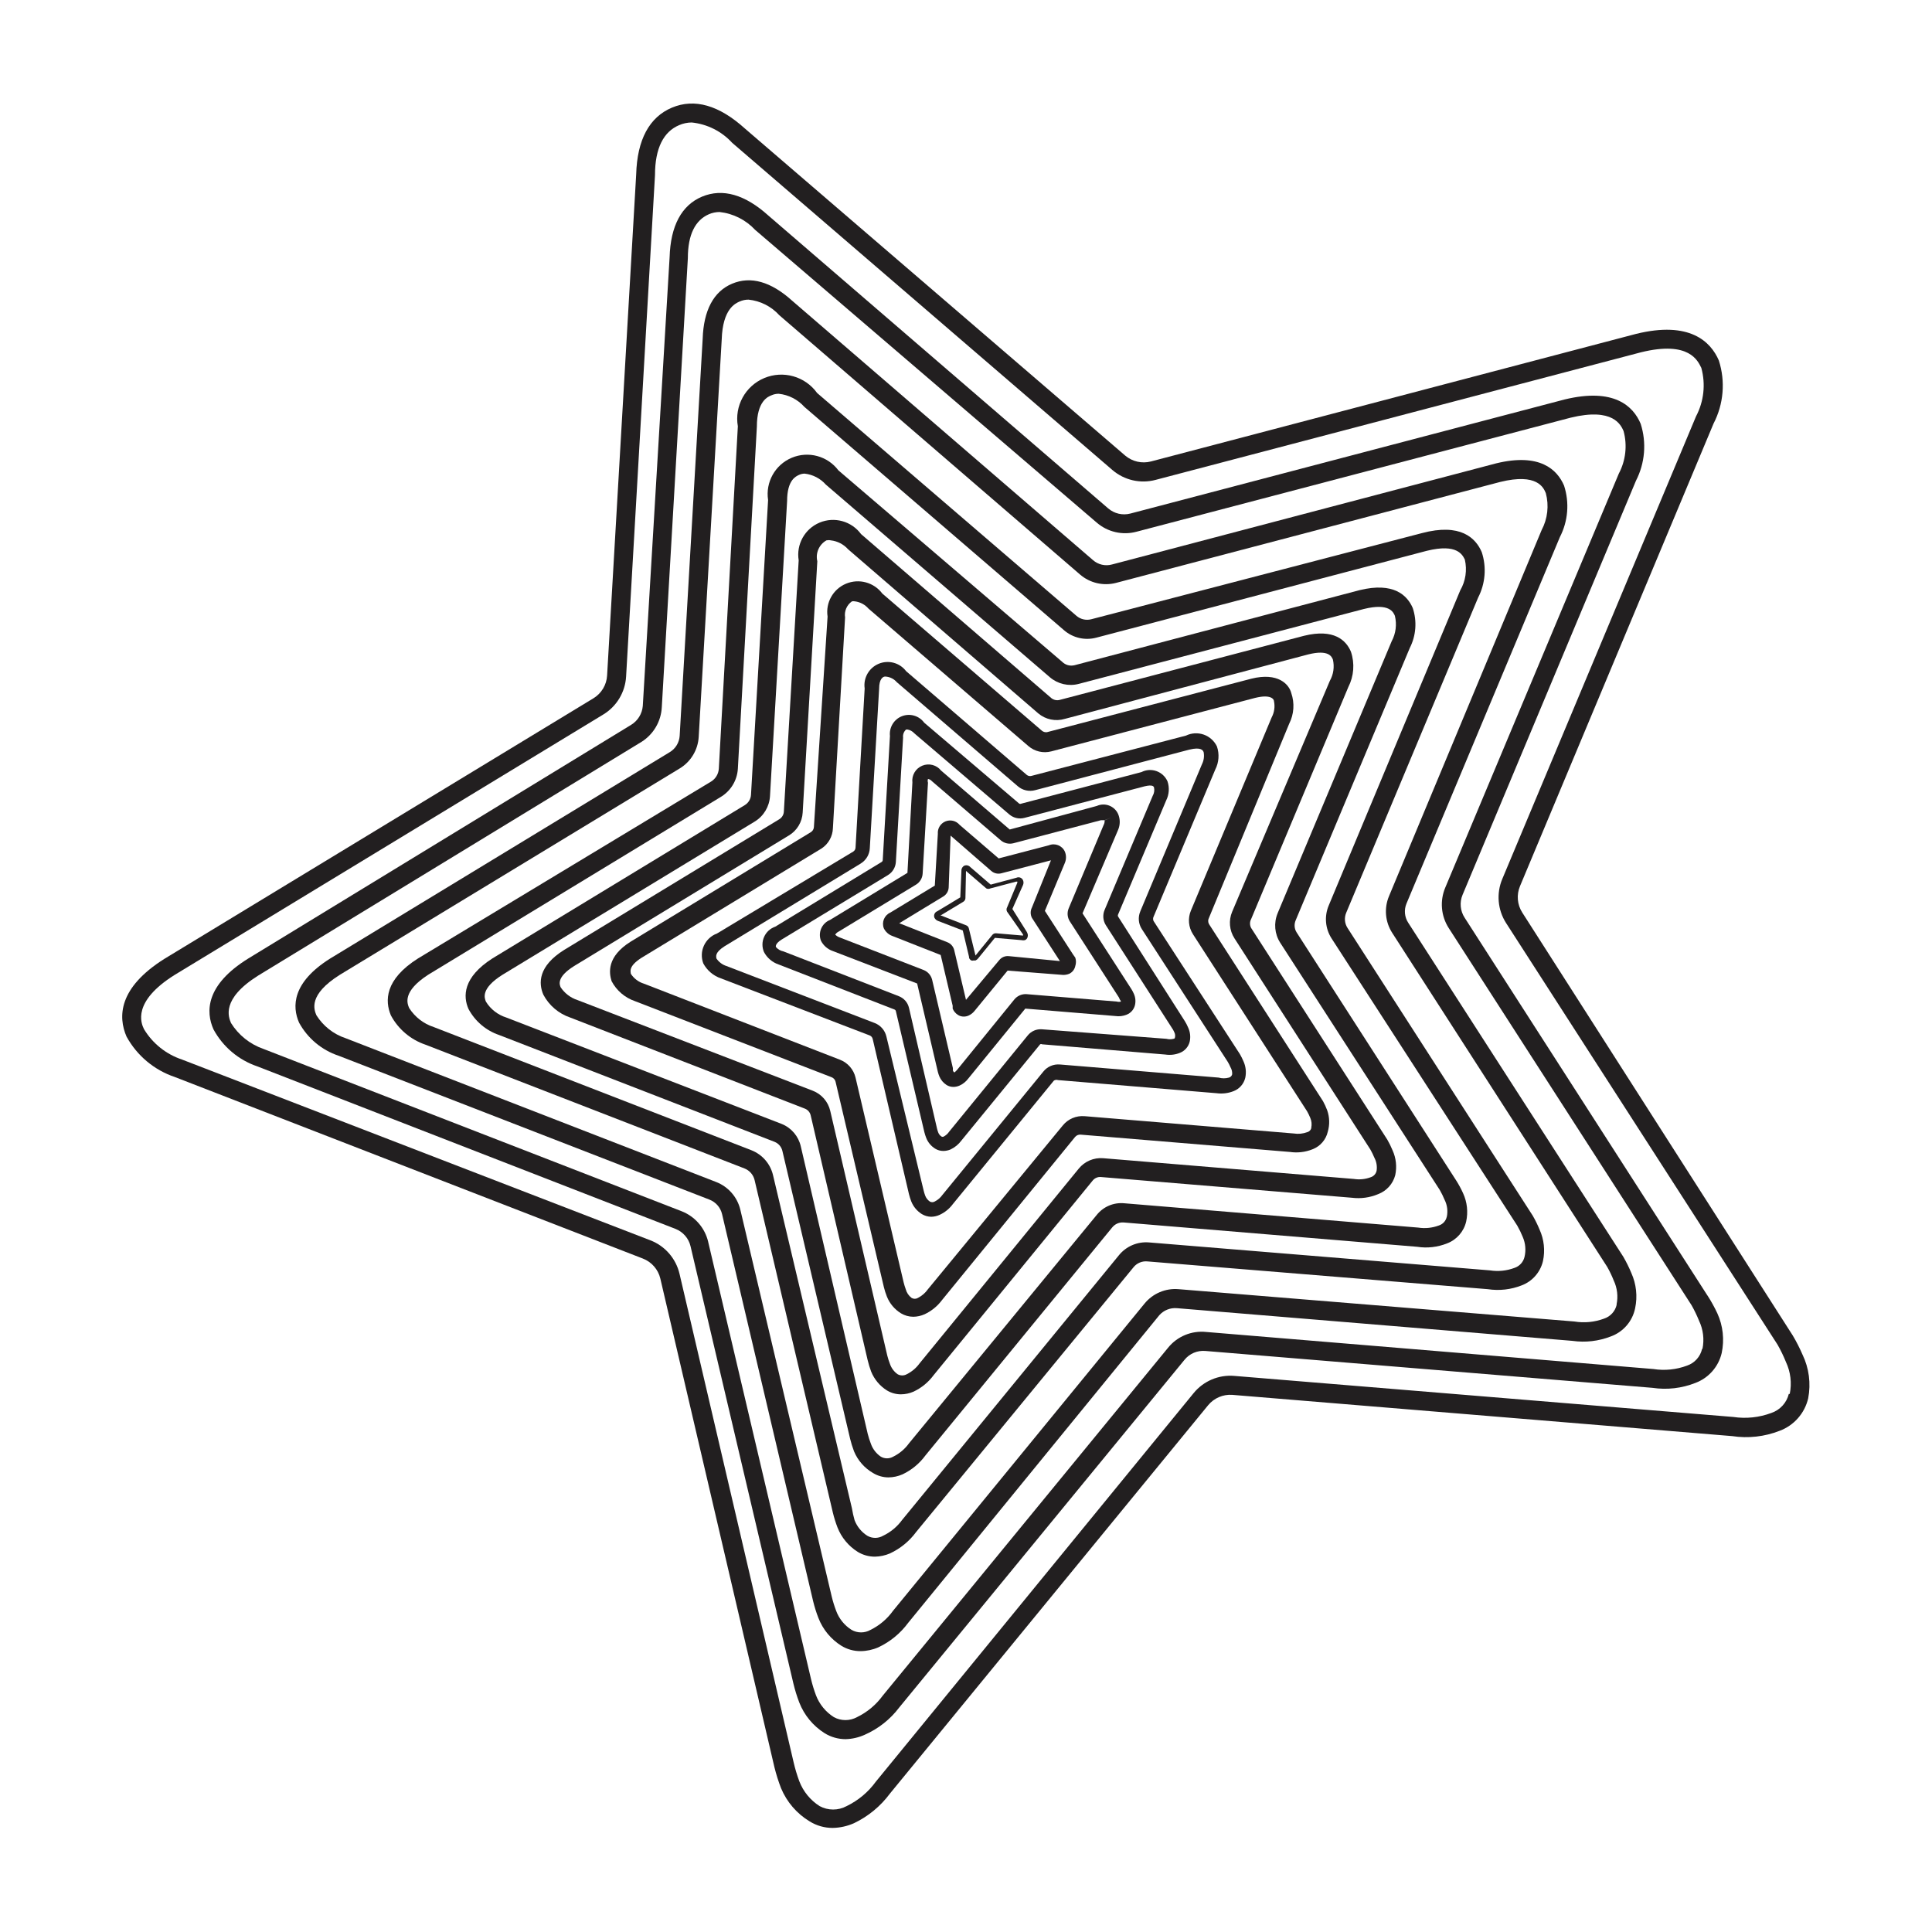 <?xml version="1.0" encoding="UTF-8"?>
<!-- Uploaded to: SVG Repo, www.svgrepo.com, Generator: SVG Repo Mixer Tools -->
<svg width="800px" height="800px" version="1.1" viewBox="144 144 512 512" xmlns="http://www.w3.org/2000/svg">
 <g fill="#221f20">
  <path d="m621.68 502.98c-0.746-1.734-1.605-3.418-2.57-5.039l-71.691-112.1c-1.34-2.09-1.566-4.711-0.605-7l51.289-122.58c2.68-5.164 3.188-11.188 1.41-16.727-2.168-5.039-7.758-10.531-21.914-7.055l-128.57 33.809c-2.402 0.629-4.961 0.043-6.852-1.562l-100.76-86.656c-6.852-6.195-13.352-8.062-19.348-5.543-5.996 2.519-9.219 8.516-9.473 17.684l-7.707 132.8c-0.137 2.492-1.496 4.754-3.629 6.047l-113.66 69.023c-12.344 7.758-12.293 15.469-10.078 20.605 2.766 5.059 7.336 8.891 12.797 10.73l124.04 48.113c2.32 0.895 4.055 2.871 4.633 5.289l30.23 129.48c0.469 1.898 1.055 3.766 1.762 5.59 1.535 3.676 4.199 6.766 7.609 8.816 1.816 1.121 3.91 1.715 6.047 1.715 1.961-0.031 3.898-0.461 5.691-1.258 3.769-1.805 7.039-4.504 9.523-7.859l84.336-102.93c1.559-1.871 3.918-2.883 6.348-2.723l132.5 10.934c4.246 0.648 8.594 0.16 12.594-1.41 3.805-1.418 6.644-4.656 7.559-8.613 0.754-3.926 0.223-7.988-1.512-11.59zm-3.629 10.43c-0.582 2.363-2.328 4.262-4.633 5.039-3.215 1.203-6.684 1.566-10.078 1.059l-132.25-10.883c-4.129-0.348-8.164 1.367-10.781 4.582l-84.188 102.93c-2.008 2.773-4.676 5.008-7.758 6.5-2.231 1.207-4.922 1.207-7.152 0-2.461-1.562-4.352-3.879-5.394-6.602-0.609-1.645-1.113-3.328-1.508-5.039l-30.23-129.43v0.004c-0.949-4.047-3.832-7.367-7.707-8.867l-124.14-47.914c-4.211-1.402-7.785-4.258-10.074-8.059-0.809-1.613-3.125-7.309 8.109-14.359l113.61-69.023c3.555-2.156 5.816-5.926 6.047-10.074l7.656-132.86c0-7.203 2.316-11.539 6.398-13.25 1.051-0.457 2.18-0.699 3.324-0.707 4.121 0.418 7.941 2.336 10.734 5.391l100.76 86.707c3.148 2.703 7.426 3.684 11.434 2.621l128.62-33.809c12.898-3.176 15.113 2.316 16.02 4.133 1.18 4.305 0.676 8.898-1.41 12.848l-51.336 122.58c-1.613 3.824-1.234 8.195 1.004 11.688l71.945 111.74c0.844 1.477 1.582 3.012 2.219 4.586 1.238 2.641 1.594 5.609 1.008 8.465z"/>
  <path d="m596.48 487.31-64.336-100.11c-1.172-1.801-1.379-4.062-0.555-6.047l45.949-109.73h-0.004c2.41-4.672 2.863-10.109 1.262-15.113-1.965-4.684-7.055-9.621-20.152-6.449l-115.07 30.23c-2.07 0.543-4.273 0.035-5.894-1.363l-90.031-77.586c-6.195-5.594-12.141-7.305-17.582-5.039-5.441 2.266-8.363 7.758-8.613 16.07l-7.106 118.9c-0.172 2.082-1.332 3.957-3.125 5.039l-101.46 61.918c-11.285 7-11.285 14.105-9.172 18.789 2.496 4.602 6.633 8.09 11.59 9.777l110.84 43.074h-0.004c2 0.785 3.484 2.496 3.981 4.586l27.258 115.88c0.41 1.711 0.93 3.394 1.559 5.039 1.316 3.375 3.684 6.234 6.754 8.16 1.668 1.023 3.586 1.562 5.539 1.562 1.742-0.051 3.453-0.445 5.039-1.16 3.629-1.594 6.785-4.09 9.172-7.254l75.57-92.098c1.336-1.664 3.414-2.551 5.543-2.367l118.5 9.773c3.844 0.578 7.769 0.125 11.383-1.309 3.492-1.312 6.102-4.277 6.953-7.91 0.754-3.543 0.348-7.234-1.156-10.531-0.766-1.637-1.641-3.219-2.621-4.734zm-1.41 14.156c-0.465 2.07-1.973 3.75-3.981 4.434-2.844 1.066-5.918 1.379-8.918 0.906l-118.55-9.824c-3.848-0.398-7.641 1.172-10.074 4.184l-75.57 92.148-0.004-0.004c-1.773 2.453-4.129 4.426-6.852 5.746-1.914 1.047-4.231 1.047-6.144 0-2.164-1.371-3.824-3.402-4.738-5.793-0.523-1.398-0.961-2.832-1.309-4.285l-27.258-115.88h0.004c-0.871-3.699-3.512-6.734-7.055-8.113l-110.84-43.023c-3.551-1.238-6.574-3.656-8.562-6.852-0.656-1.562-2.672-6.348 7.152-12.543l101.72-62.02c3.144-2.019 5.117-5.438 5.293-9.172l6.902-118.95c0-6.348 2.016-10.078 5.543-11.637h-0.004c0.906-0.395 1.883-0.602 2.871-0.605 3.609 0.398 6.953 2.078 9.422 4.734l90.535 77.59c2.883 2.484 6.801 3.387 10.48 2.418l115.07-30.23c11.336-2.769 13.352 1.965 14.055 3.527 1.027 3.785 0.578 7.82-1.258 11.285l-46 109.73c-1.469 3.492-1.129 7.484 0.906 10.68l64.387 100.01c0.742 1.316 1.398 2.68 1.965 4.078 1.109 2.32 1.426 4.941 0.91 7.457z"/>
  <path d="m574.21 477.08-57.031-88.57c-0.969-1.504-1.137-3.387-0.453-5.039l40.656-97.133c2.18-4.223 2.578-9.137 1.109-13.652-1.812-4.231-6.398-8.715-17.984-5.894l-101.82 26.801c-1.77 0.488-3.66 0.051-5.039-1.16l-79.754-68.77c-5.594-5.039-10.934-6.551-15.871-4.484-4.934 2.066-7.555 7.106-7.805 14.562l-6.098 105.25c-0.105 1.785-1.086 3.406-2.621 4.332l-90.031 54.715c-10.078 6.348-10.078 12.746-8.211 16.977 2.258 4.144 6.004 7.277 10.48 8.766l98.293 38.137v0.004c1.672 0.648 2.914 2.082 3.324 3.828l24.133 102.57c0.371 1.523 0.84 3.023 1.41 4.484 1.184 3.047 3.324 5.629 6.098 7.356 1.516 0.926 3.262 1.414 5.035 1.41 1.633-0.012 3.242-0.355 4.738-1.008 3.137-1.473 5.856-3.707 7.91-6.496l66.551-81.52c1.18-1.328 2.918-2.019 4.688-1.863l104.84 8.664v0.004c3.402 0.477 6.871 0.078 10.074-1.16 3.336-1.188 5.801-4.039 6.5-7.508 0.66-3.133 0.309-6.398-1.008-9.32-0.609-1.473-1.316-2.902-2.117-4.281zm-1.762 12.645c-0.379 1.758-1.668 3.176-3.375 3.731-2.512 0.93-5.219 1.188-7.859 0.754l-104.89-8.566c-3.453-0.293-6.832 1.141-9.02 3.832l-66.652 81.414c-1.535 2.144-3.578 3.875-5.945 5.039-1.559 0.898-3.481 0.898-5.039 0-1.879-1.184-3.312-2.957-4.078-5.039-0.465-1.219-0.852-2.461-1.16-3.727l-24.234-102.58c-0.801-3.367-3.215-6.117-6.449-7.356l-98.141-38.086c-3.219-1.066-5.961-3.223-7.758-6.098-0.605-1.461-2.266-5.391 6.246-10.73l90.031-54.664c2.953-1.785 4.84-4.914 5.039-8.363l6.098-105.3c0.25-8.16 3.629-9.574 4.734-10.078v0.004c0.742-0.336 1.551-0.508 2.367-0.504 3.137 0.32 6.047 1.789 8.16 4.129l79.703 68.723c2.617 2.254 6.176 3.082 9.523 2.215l101.82-26.754c9.824-2.418 11.488 1.512 12.09 2.973 0.879 3.281 0.48 6.773-1.109 9.777l-40.453 97.031c-1.336 3.184-1.016 6.82 0.855 9.723l56.98 88.52c0.652 1.152 1.223 2.348 1.711 3.578 0.945 1.992 1.211 4.242 0.758 6.398z"/>
  <path d="m550.18 466.15-49.07-76.227c-0.777-1.203-0.91-2.711-0.352-4.031l34.965-83.531c1.918-3.723 2.266-8.062 0.957-12.039-1.613-3.777-5.644-7.758-15.871-5.039l-87.613 22.824c-1.379 0.359-2.848 0.023-3.93-0.91l-68.719-59.047c-3.18-4.422-8.992-6.062-14.016-3.957-5.023 2.109-7.926 7.406-6.992 12.777l-5.039 90.688v-0.004c-0.074 1.43-0.848 2.731-2.066 3.477l-77.637 46.855c-8.867 5.594-8.816 11.285-7.203 15.113 1.961 3.652 5.238 6.426 9.168 7.758l84.539 32.797c1.34 0.527 2.34 1.676 2.672 3.074l20.754 88.168c0.32 1.316 0.727 2.613 1.211 3.879 1.051 2.688 2.941 4.969 5.391 6.5 1.367 0.828 2.938 1.262 4.535 1.258 1.367-0.027 2.719-0.316 3.981-0.855 2.754-1.285 5.144-3.242 6.949-5.691l57.586-70.133c0.895-1.125 2.301-1.715 3.731-1.562l90.18 7.356c3.027 0.461 6.121 0.113 8.969-1.008 2.836-1.074 4.953-3.492 5.644-6.445 0.602-2.816 0.285-5.746-0.91-8.363-0.52-1.266-1.125-2.496-1.812-3.68zm-2.164 10.934c-0.32 1.375-1.332 2.481-2.672 2.922-2.074 0.773-4.312 1-6.5 0.656l-90.332-7.406c-3.074-0.262-6.078 1.02-8.012 3.426l-57.434 70.129c-1.309 1.789-3.039 3.227-5.039 4.18-1.293 0.75-2.887 0.75-4.18 0-1.543-0.977-2.727-2.426-3.375-4.129-0.297-1.043-0.535-2.106-0.707-3.176l-20.906-88.266c-0.715-3.012-2.863-5.477-5.746-6.602l-84.184-32.645c-2.688-0.879-4.984-2.656-6.5-5.039-0.504-1.211-1.863-4.332 5.039-8.816l77.434-47.055c2.699-1.574 4.438-4.391 4.637-7.508l5.039-90.688c0-6.801 2.973-7.961 3.879-8.312h-0.004c0.602-0.27 1.258-0.406 1.918-0.402 2.617 0.277 5.043 1.516 6.801 3.477l68.82 59.199c2.34 2.016 5.523 2.754 8.512 1.965l87.613-23.023c8.16-2.016 9.473 1.16 10.078 2.316 0.645 2.773 0.215 5.691-1.211 8.16l-34.863 83.531c-1.203 2.852-0.918 6.113 0.758 8.715l49.219 76.129c0.555 0.973 1.043 1.984 1.461 3.019 0.711 1.652 0.871 3.492 0.457 5.242z"/>
  <path d="m529.93 456.88-42.32-65.797c-0.598-0.953-0.691-2.141-0.25-3.176l30.23-72.145h-0.004c1.688-3.293 1.98-7.121 0.809-10.629-1.461-3.375-5.039-6.953-14.105-4.734l-75.57 19.902-0.004-0.004c-1.16 0.277-2.379-0.066-3.223-0.906l-59.301-50.734c-2.875-3.82-7.977-5.199-12.383-3.34-4.406 1.855-6.984 6.473-6.258 11.199l-4.531 78.141c-0.074 1.125-0.695 2.141-1.664 2.719l-66.855 40.609c-7.859 5.039-7.809 10.078-6.348 13.402v-0.004c1.73 3.246 4.629 5.715 8.109 6.902l73.004 28.312v0.004c1.031 0.406 1.801 1.289 2.066 2.367l17.938 76.227h-0.004c0.281 1.164 0.637 2.305 1.059 3.426 1.004 2.414 2.773 4.434 5.039 5.742 1.227 0.75 2.641 1.152 4.078 1.16 1.285-0.012 2.555-0.289 3.731-0.805 2.422-1.145 4.516-2.879 6.094-5.039l49.523-60.457h0.004c0.719-0.859 1.801-1.328 2.922-1.262l77.84 6.449h-0.004c2.688 0.422 5.438 0.105 7.961-0.906 2.539-0.973 4.43-3.144 5.039-5.793 0.543-2.508 0.262-5.125-0.805-7.457-0.523-1.168-1.133-2.293-1.816-3.375zm-2.519 9.574v-0.004c-0.234 1.098-1.043 1.984-2.113 2.32-1.738 0.648-3.609 0.84-5.441 0.555l-77.941-6.449c-2.781-0.262-5.504 0.895-7.254 3.07l-49.777 60.559c-1.082 1.5-2.519 2.711-4.18 3.527-1.016 0.586-2.262 0.586-3.273 0-1.211-0.82-2.129-2-2.621-3.375-0.34-0.871-0.625-1.766-0.855-2.672l-17.734-76.176c-0.605-2.684-2.488-4.906-5.039-5.945l-73.004-28.211c-2.238-0.703-4.152-2.188-5.391-4.184-0.402-0.957-1.461-3.477 4.383-7.152l66.855-40.605c2.371-1.453 3.879-3.977 4.031-6.754l4.535-78.191c0-5.644 2.418-6.551 3.125-6.902 0.473-0.223 0.988-0.344 1.512-0.352 2.176 0.242 4.188 1.285 5.641 2.922l59.348 51.035c2.109 1.809 4.973 2.469 7.66 1.766l75.57-19.852c6.75-1.664 7.809 0.855 8.211 1.812 0.559 2.281 0.254 4.684-0.855 6.754l-30.23 72.094h0.004c-1.059 2.562-0.797 5.477 0.703 7.809l42.27 65.496c0.477 0.828 0.898 1.688 1.262 2.57 0.723 1.41 0.934 3.031 0.602 4.582z"/>
  <path d="m511.64 446-36.074-56.074c-0.395-0.738-0.395-1.629 0-2.367l25.746-61.465c1.488-2.902 1.742-6.281 0.703-9.371-1.258-3.023-4.484-6.195-12.445-4.231l-64.688 16.977c-0.809 0.23-1.676 0.039-2.316-0.504l-50.383-43.43c-2.523-3.43-7.074-4.684-11-3.031-3.93 1.652-6.211 5.781-5.523 9.984l-3.93 66.605c-0.047 0.828-0.5 1.582-1.211 2.016l-56.98 34.609c-6.953 4.332-6.852 8.867-5.543 11.891 1.512 2.848 4.055 5.012 7.106 6.047l62.172 24.133c0.777 0.293 1.363 0.953 1.559 1.762l15.113 64.941h0.004c0.238 1.008 0.543 2 0.906 2.973 0.84 2.086 2.32 3.852 4.231 5.039 1.113 0.664 2.383 1.012 3.68 1.008 1.145-0.008 2.273-0.25 3.324-0.707 2.117-0.992 3.953-2.5 5.34-4.383l42.168-51.59c0.531-0.641 1.34-0.98 2.168-0.906l66.504 5.492c2.359 0.297 4.758-0.031 6.949-0.957 2.242-0.844 3.934-2.723 4.535-5.039 0.473-2.203 0.227-4.5-0.703-6.551-0.406-0.988-0.875-1.945-1.41-2.871zm-2.824 8.262c-0.176 0.809-0.77 1.465-1.562 1.715-1.43 0.535-2.973 0.691-4.481 0.453l-66.402-5.492c-2.492-0.207-4.926 0.828-6.5 2.769l-42.168 51.59c-0.879 1.219-2.035 2.203-3.379 2.875-0.762 0.438-1.703 0.438-2.465 0-0.941-0.676-1.645-1.629-2.016-2.723-0.281-0.723-0.516-1.465-0.707-2.215l-15.113-64.84c-0.566-2.441-2.301-4.438-4.637-5.344l-62.371-24.031c-1.812-0.594-3.375-1.785-4.434-3.375-0.301-0.707-1.16-2.672 3.578-5.644l56.93-34.613v0.004c2.133-1.293 3.488-3.555 3.629-6.047l3.879-66.605v0.004c-0.516-2.18 0.469-4.438 2.418-5.543 0.383-0.082 0.777-0.082 1.156 0 1.77 0.199 3.398 1.043 4.586 2.367l50.383 43.48c1.953 1.648 4.606 2.195 7.051 1.461l64.488-17.078c5.441-1.359 6.246 0.605 6.551 1.359 0.445 1.914 0.16 3.93-0.809 5.641l-25.895 61.215c-0.961 2.289-0.734 4.91 0.605 7.004l36.023 55.973c0.398 0.699 0.75 1.422 1.059 2.164 0.57 1.062 0.781 2.285 0.602 3.477z"/>
  <path d="m494.61 435.82-30.23-46.953 0.004-0.004c-0.27-0.504-0.27-1.105 0-1.609l21.258-51.441c1.285-2.531 1.484-5.477 0.555-8.16-0.555-2.219-3.426-5.594-10.629-3.781l-54.109 14.16c-0.465 0.066-0.941-0.062-1.309-0.355l-42.32-36.375c-2.231-2.977-6.203-4.055-9.637-2.613-3.43 1.441-5.441 5.031-4.875 8.711l-3.625 55.773c-0.031 0.555-0.332 1.062-0.809 1.359l-47.762 29.02c-6.348 3.981-5.742 8.262-5.039 10.48l0.004-0.004c1.312 2.492 3.531 4.383 6.195 5.293l52.094 20.152c0.531 0.199 0.93 0.652 1.059 1.207l12.797 54.41v0.004c0.211 0.855 0.48 1.695 0.805 2.516 0.734 1.84 2.043 3.394 3.731 4.434 0.988 0.594 2.121 0.906 3.273 0.91 1.023-0.016 2.035-0.238 2.973-0.656 1.836-0.855 3.426-2.152 4.637-3.777l35.266-43.227v-0.004c0.363-0.418 0.906-0.645 1.461-0.602l55.418 4.586v-0.004c2.043 0.309 4.129 0.066 6.047-0.703 2.027-0.781 3.539-2.516 4.031-4.637 0.547-1.867 0.492-3.856-0.152-5.691-0.312-0.832-0.684-1.641-1.109-2.418zm-3.074 7.055v-0.004c-0.117 0.566-0.547 1.02-1.105 1.16-1.145 0.426-2.375 0.547-3.578 0.352l-55.418-4.586v0.004c-2.223-0.195-4.394 0.73-5.797 2.469l-35.719 43.375c-0.688 0.98-1.605 1.773-2.668 2.32-0.512 0.305-1.152 0.305-1.664 0-0.77-0.574-1.32-1.391-1.562-2.32-0.215-0.594-0.402-1.199-0.555-1.812l-12.746-54.262c-0.512-2.16-2.059-3.934-4.129-4.734l-51.941-20.152h-0.004c-1.43-0.438-2.66-1.363-3.477-2.621 0-0.504-0.805-1.914 2.82-4.231l47.711-28.969h0.004c1.824-1.199 2.953-3.207 3.019-5.391l3.223-55.82 0.004-0.004c-0.266-1.656 0.438-3.316 1.812-4.281 0.266-0.055 0.539-0.055 0.805 0 1.391 0.18 2.66 0.859 3.578 1.914l42.371 36.426c1.676 1.449 3.957 1.977 6.098 1.41l53.957-14.156c4.231-1.059 5.039 0.352 5.039 0.855 0.309 1.457 0.094 2.973-0.605 4.285l-21.414 51.234c-0.852 2.047-0.645 4.383 0.555 6.25l30.23 46.906v-0.004c0.324 0.57 0.609 1.16 0.855 1.766 0.355 0.824 0.445 1.742 0.254 2.617z"/>
  <path d="m472.6 423.38-22.871-35.266h-0.004c-0.195-0.379-0.195-0.832 0-1.211l16.324-38.945c0.977-1.902 1.141-4.117 0.453-6.144-0.707-1.473-1.969-2.602-3.508-3.141-1.543-0.535-3.234-0.441-4.703 0.27l-40.961 10.68c-0.418 0.113-0.867 0.02-1.207-0.25l-31.992-27.508c-1.691-2.234-4.68-3.039-7.266-1.961-2.586 1.078-4.117 3.769-3.719 6.543l-2.418 42.168c-0.016 0.434-0.242 0.828-0.605 1.059l-36.121 21.715c-1.531 0.566-2.773 1.719-3.453 3.203-0.684 1.484-0.746 3.176-0.176 4.707 1 1.875 2.676 3.297 4.688 3.981l39.398 15.113c0.398 0.152 0.699 0.492 0.805 0.906l9.621 41.164c0.164 0.648 0.367 1.289 0.605 1.914 0.555 1.398 1.543 2.582 2.82 3.375 0.75 0.445 1.602 0.688 2.469 0.703 0.766-0.016 1.52-0.184 2.219-0.504 1.398-0.641 2.613-1.629 3.527-2.871l26.754-32.695h-0.004c0.328-0.223 0.738-0.277 1.109-0.152l42.02 3.477c1.531 0.207 3.094 0.016 4.531-0.555 1.543-0.598 2.691-1.918 3.074-3.527 0.32-1.492 0.145-3.047-0.504-4.434-0.262-0.621-0.566-1.227-0.906-1.812zm-2.066 5.34c-0.109 0.418-0.438 0.746-0.855 0.855-0.891 0.25-1.832 0.25-2.723 0l-42.066-3.477v0.004c-1.68-0.152-3.328 0.547-4.383 1.863l-26.754 32.695c-0.531 0.75-1.238 1.355-2.062 1.766-0.391 0.223-0.871 0.223-1.262 0-0.582-0.391-1.023-0.957-1.258-1.613-0.164-0.445-0.297-0.898-0.406-1.359l-9.871-40.809c-0.387-1.609-1.535-2.93-3.074-3.527l-39.297-15.113c-1.094-0.348-2.035-1.059-2.672-2.016 0-0.402-0.605-1.461 2.168-3.223l36.074-21.914-0.004-0.004c1.438-0.871 2.344-2.402 2.418-4.082l2.469-42.219c0-2.719 1.059-3.125 1.359-3.223h0.004c0.199-0.043 0.402-0.043 0.602 0 1.059 0.133 2.027 0.656 2.723 1.461l32.043 27.559c1.27 1.105 3.008 1.5 4.633 1.055l40.809-10.73c3.223-0.805 3.68 0.25 3.828 0.656h0.004c0.207 1.094 0.047 2.231-0.457 3.223l-16.324 38.945h0.004c-0.668 1.547-0.516 3.324 0.402 4.734l22.824 35.266-0.004 0.004c0.25 0.422 0.469 0.859 0.656 1.309 0.344 0.578 0.504 1.246 0.453 1.914z"/>
  <path d="m457.99 414.61-17.684-27.711c-0.09-0.172-0.09-0.379 0-0.555l12.746-30.23v0.004c0.781-1.566 0.906-3.379 0.352-5.039-0.555-1.27-1.613-2.254-2.918-2.723-1.309-0.469-2.75-0.375-3.984 0.254l-31.84 8.363c-0.176 0.09-0.383 0.09-0.555 0l-25.191-21.461c-1.348-1.836-3.762-2.539-5.887-1.715-2.121 0.828-3.426 2.977-3.18 5.242l-1.914 32.898c-0.008 0.207-0.125 0.398-0.305 0.504l-28.164 17.129c-1.316 0.449-2.391 1.426-2.961 2.695-0.574 1.27-0.594 2.719-0.059 4.004 0.82 1.566 2.207 2.754 3.879 3.324l30.73 11.941c0.176 0.074 0.305 0.223 0.352 0.402l7.559 32.094c0.133 0.531 0.301 1.055 0.504 1.562 0.465 1.172 1.297 2.16 2.367 2.82 0.652 0.402 1.402 0.609 2.168 0.605 0.656-0.008 1.309-0.145 1.914-0.402 1.137-0.539 2.125-1.355 2.871-2.367l20.859-25.492v-0.004c0.156-0.09 0.348-0.09 0.504 0l32.746 2.719v0.004c1.277 0.184 2.582 0.027 3.777-0.453 1.32-0.512 2.301-1.645 2.621-3.023 0.258-1.223 0.113-2.492-0.402-3.629-0.254-0.613-0.555-1.203-0.906-1.762zm-2.973 4.684c-0.629 0.164-1.289 0.164-1.914 0l-32.949-2.519c-1.449-0.121-2.867 0.484-3.781 1.613l-20.859 25.543h0.004c-0.363 0.527-0.848 0.957-1.41 1.262-0.188 0.105-0.418 0.105-0.605 0-0.391-0.254-0.691-0.625-0.855-1.059-0.121-0.312-0.223-0.633-0.305-0.957l-7.457-32.094c-0.328-1.402-1.328-2.551-2.668-3.074l-30.633-11.891v0.004c-0.77-0.152-1.461-0.562-1.965-1.16 0 0-0.352-0.805 1.512-1.965l28.164-17.078c1.23-0.742 2.023-2.043 2.113-3.477l1.914-32.949h0.004c-0.109-0.812 0.191-1.625 0.805-2.168h0.352c0.699 0.125 1.34 0.477 1.812 1.008l25.191 21.512c1.102 0.934 2.586 1.27 3.981 0.906l31.84-8.363c2.117-0.504 2.418 0 2.519 0.301v0.004c0.164 0.758 0.035 1.547-0.352 2.215l-12.746 30.23c-0.566 1.336-0.434 2.863 0.352 4.082l17.785 27.66v-0.004c0.172 0.312 0.32 0.629 0.453 0.957 0.141 0.426 0.141 0.887 0 1.312-0.082 0.078-0.188 0.133-0.301 0.148z"/>
  <path d="m443.88 406.2-13-20.152 9.426-22.117c0.582-1.352 0.582-2.883 0-4.231-0.984-2.137-3.5-3.078-5.644-2.117l-23.074 6.246-18.188-15.617c-1.191-1.504-3.234-2.031-5.004-1.293-1.77 0.738-2.832 2.562-2.602 4.469l-1.312 23.93-20.555 12.496v-0.004c-2.148 0.887-3.199 3.324-2.367 5.492 0.648 1.277 1.77 2.254 3.121 2.723l22.371 8.613 5.492 23.426v0.004c0.109 0.41 0.242 0.812 0.402 1.207 0.395 0.93 1.062 1.723 1.914 2.266 0.547 0.332 1.176 0.508 1.812 0.504 0.559-0.008 1.105-0.125 1.613-0.352 0.918-0.414 1.715-1.055 2.316-1.863l15.113-18.539 23.832 1.965c1.023 0.156 2.066 0.035 3.023-0.355 1.117-0.434 1.949-1.398 2.219-2.566 0.223-1 0.117-2.043-0.305-2.973-0.172-0.402-0.375-0.789-0.605-1.16zm-2.769 3.223c-0.379 0.105-0.781 0.105-1.16 0l-23.93-1.965c-1.215-0.074-2.391 0.43-3.176 1.363l-15.113 18.59c-0.238 0.297-0.508 0.566-0.805 0.805-0.188-0.117-0.332-0.293-0.402-0.504v-0.656l-5.492-23.375c-0.281-1.191-1.129-2.172-2.269-2.621l-22.32-8.664h0.004c-0.414-0.156-0.789-0.398-1.109-0.703 0.219-0.352 0.535-0.633 0.906-0.809l20.504-12.445h0.004c1.043-0.633 1.703-1.75 1.762-2.969l1.41-24.031v-0.004c-0.105-0.324-0.105-0.68 0-1.008 0.414 0.074 0.785 0.289 1.059 0.605l18.238 15.668c0.934 0.793 2.195 1.074 3.375 0.758l23.176-6.098h0.957l1.762-0.707-1.762 0.754v0.004c0.035 0.418-0.051 0.84-0.254 1.211l-9.27 22.117c-0.461 1.121-0.348 2.398 0.305 3.426l13 20.152 0.301 0.656v-0.004c0.133 0.117 0.223 0.277 0.25 0.453z"/>
  <path d="m428.36 396.93-7.457-11.539 5.289-12.695c0.41-0.965 0.41-2.055 0-3.023-0.73-1.602-2.602-2.336-4.231-1.66l-13.301 3.477-10.379-8.918c-0.926-1.078-2.441-1.434-3.75-0.883-1.309 0.551-2.113 1.887-1.992 3.301l-0.805 13.703-11.789 7.152h-0.004c-1.594 0.715-2.348 2.555-1.711 4.184 0.465 0.941 1.277 1.664 2.266 2.016l12.797 5.039 3.176 13.453v-0.004c-0.012 0.254-0.012 0.504 0 0.758 0.285 0.715 0.801 1.316 1.461 1.711 0.441 0.266 0.945 0.406 1.461 0.402 0.434 0.004 0.859-0.082 1.258-0.25 0.652-0.293 1.227-0.746 1.664-1.309l8.715-10.629 14.156 1.105c0.734 0.109 1.48 0.023 2.168-0.254 0.832-0.395 1.43-1.16 1.613-2.062 0.238-0.723 0.238-1.5 0-2.219zm-3.727-26.5-1.715 0.754zm-13.301 26.953c-0.965-0.094-1.914 0.301-2.519 1.059l-8.816 10.527-3.125-13.199c-0.23-0.941-0.906-1.715-1.812-2.066l-12.746-5.039 11.688-7.106v0.004c0.828-0.512 1.355-1.395 1.41-2.367l0.504-13.754 10.781 9.371c0.746 0.648 1.77 0.875 2.719 0.605l13.098-3.426-5.039 12.496 0.004-0.004c-0.449 0.871-0.449 1.902 0 2.773l7.406 11.438z"/>
  <path d="m416.12 390.98-3.828-6.098 2.82-6.348c0.172-0.402 0.172-0.855 0-1.258-0.145-0.324-0.41-0.578-0.742-0.703-0.332-0.121-0.703-0.105-1.023 0.047l-6.801 1.812-5.391-4.637v0.004c-0.383-0.449-1.008-0.609-1.562-0.402-0.52 0.246-0.84 0.785-0.805 1.359l-0.301 7.055-6.098 3.68v-0.004c-0.328 0.125-0.594 0.375-0.738 0.699-0.141 0.32-0.148 0.688-0.016 1.016 0.195 0.398 0.539 0.703 0.957 0.855l6.551 2.519 1.664 7.004v0.25h-0.004c0.117 0.297 0.328 0.547 0.605 0.707 0.195 0.059 0.406 0.059 0.605 0h0.504-0.004c0.281-0.125 0.523-0.316 0.707-0.555l4.434-5.441 7.055 0.605c0.297 0.074 0.609 0.074 0.906 0 0.352-0.141 0.617-0.441 0.703-0.809 0.094-0.293 0.094-0.609 0-0.906zm-1.008 0.957-7.106-0.605c-0.379-0.039-0.758 0.109-1.008 0.402l-4.484 5.492-1.762-7.203c-0.09-0.367-0.352-0.668-0.703-0.805l-6.602-2.57h-0.25l6.098-3.68h-0.004c0.32-0.195 0.527-0.531 0.555-0.906l0.152-7.254 5.391 4.637v-0.004c0.332 0.164 0.723 0.164 1.059 0l6.852-1.812h0.301c0.016 0.102 0.016 0.203 0 0.305l-2.719 6.551-0.004-0.004c-0.188 0.348-0.188 0.762 0 1.109l4.234 6.047z"/>
 </g>
</svg>